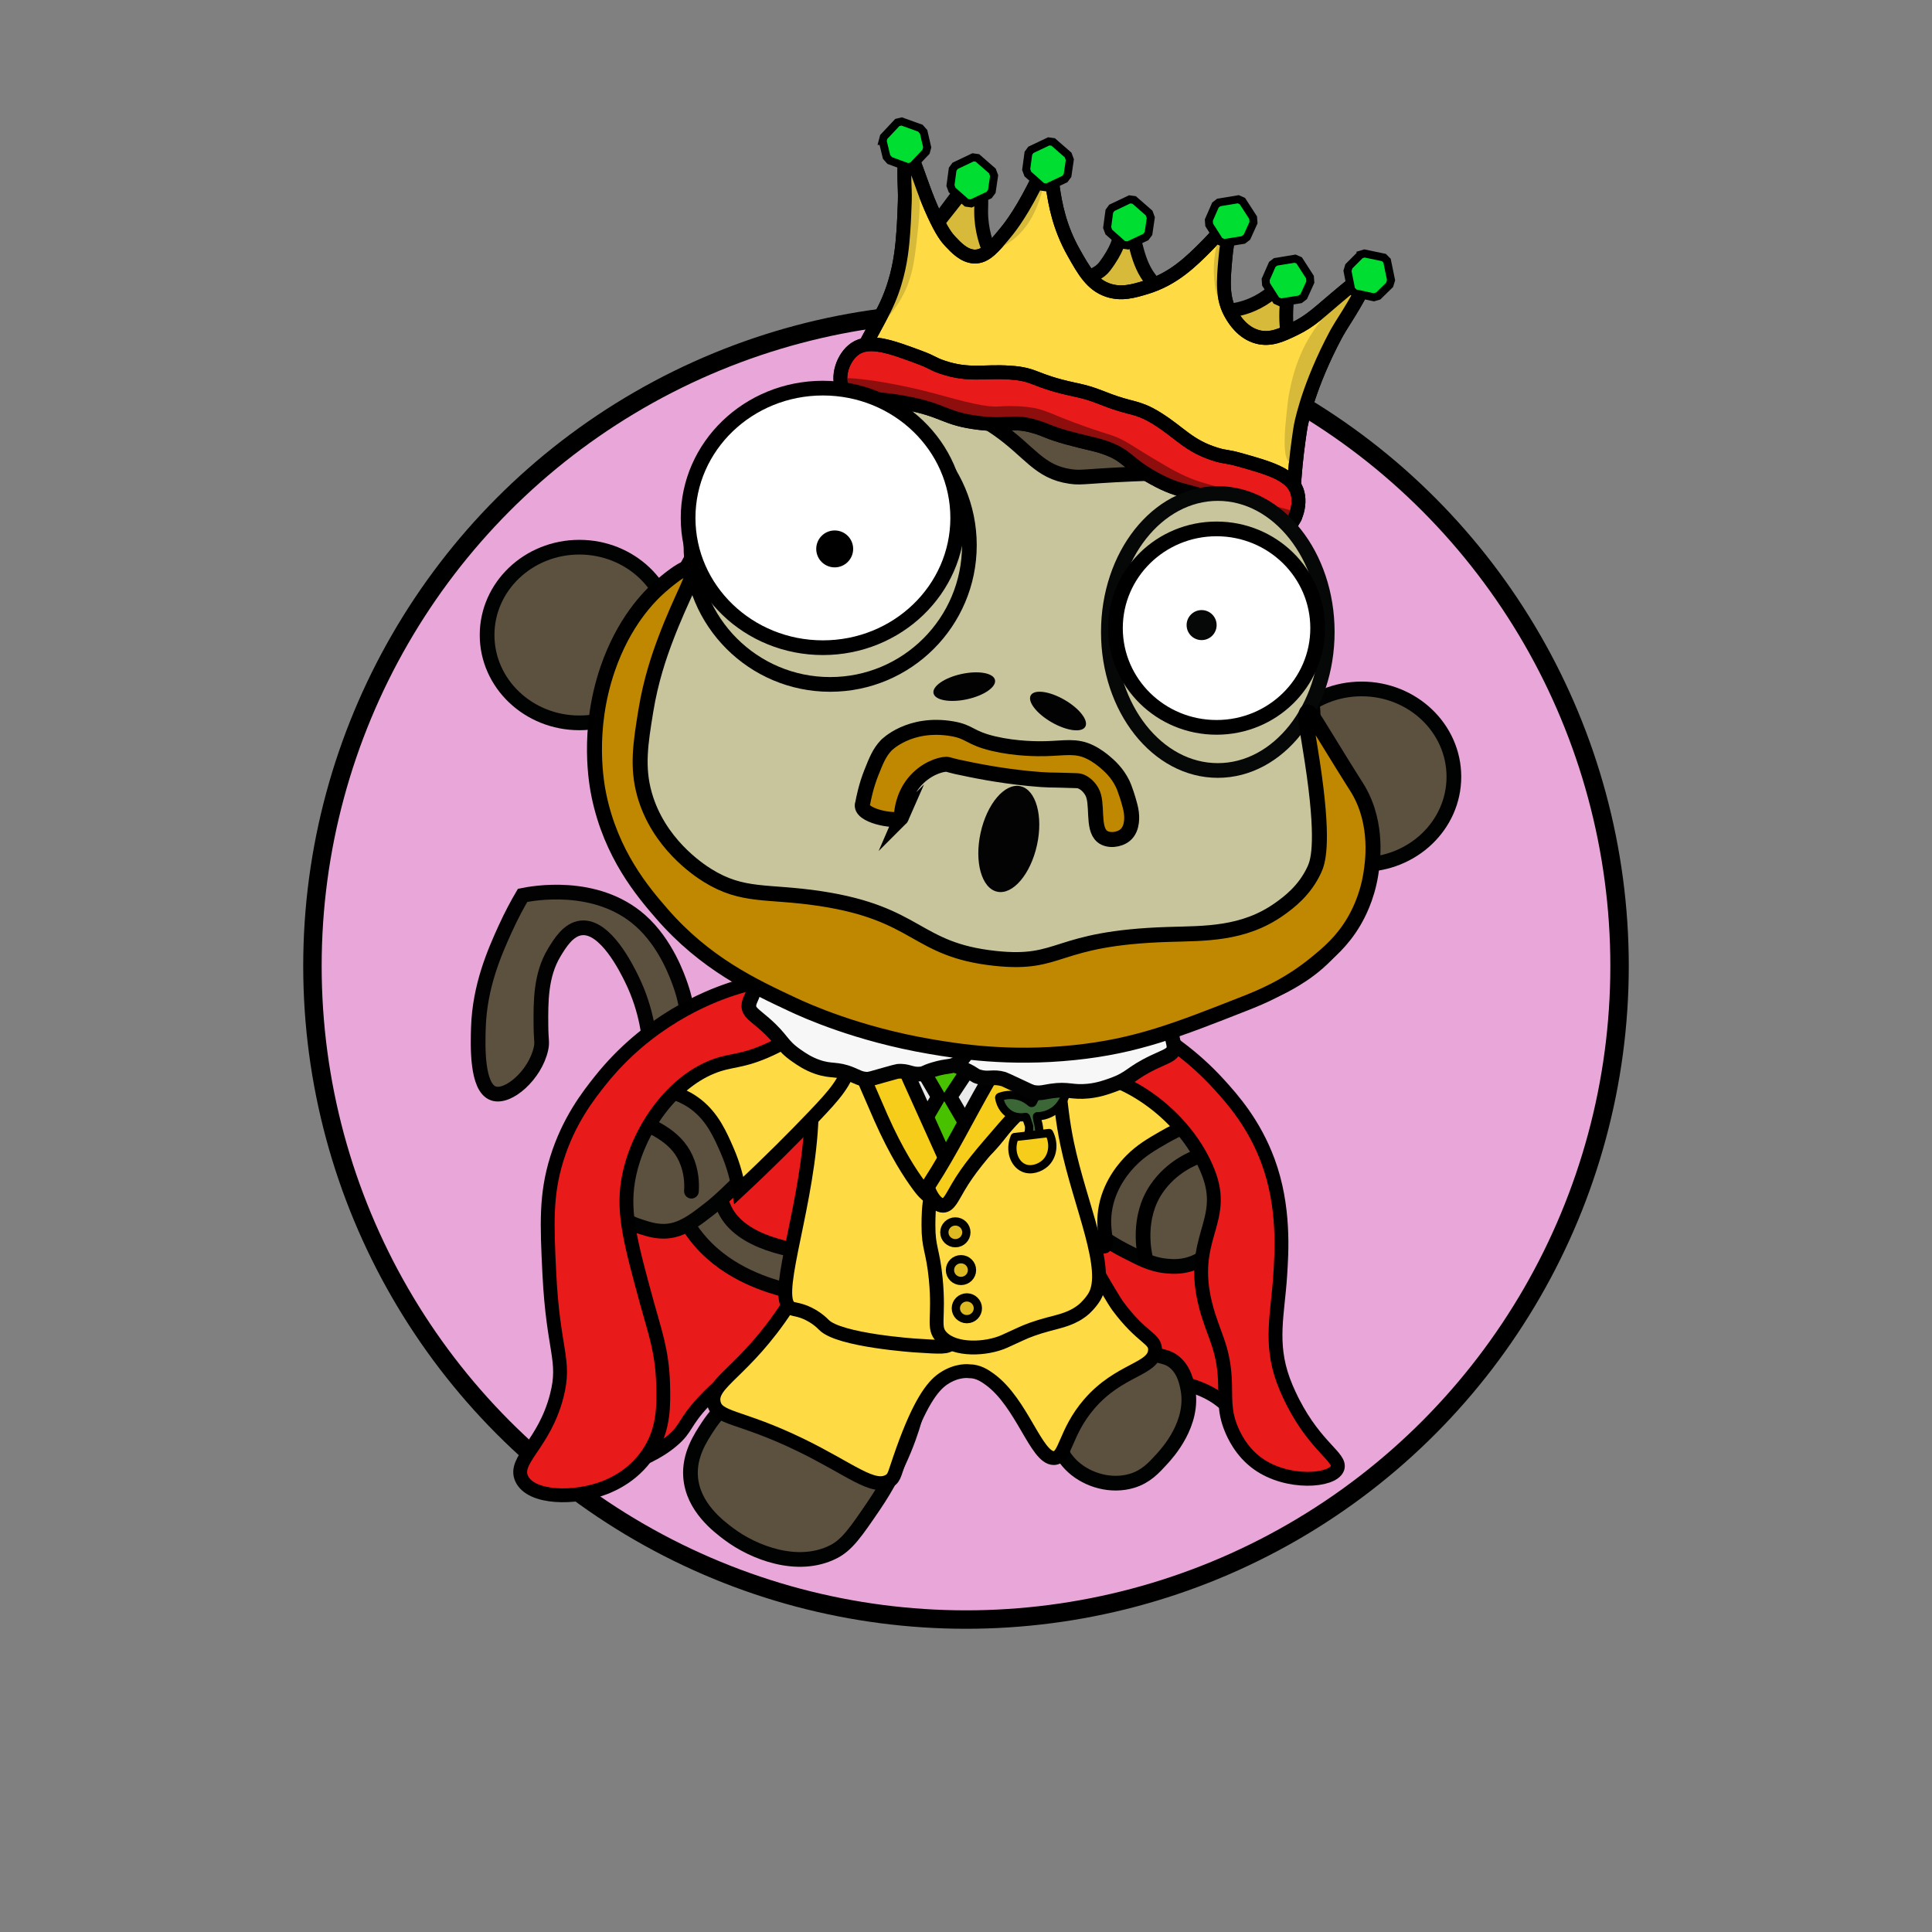 <?xml version="1.0" encoding="UTF-8"?>
<svg xmlns="http://www.w3.org/2000/svg" viewBox="0 0 2000 2000">
  <rect x="0" y="0" width="2000" height="2000" fill="#808080" stroke="none"/>
  <defs>
    <style>
      .cls-1, .cls-2, .cls-3, .cls-4, .cls-5, .cls-6, .cls-7, .cls-8, .cls-9, .cls-10, .cls-11, .cls-12, .cls-13, .cls-14, .cls-15, .cls-16, .cls-17, .cls-18 {
        stroke-miterlimit: 10;
      }

      .cls-1, .cls-3, .cls-19, .cls-20, .cls-21, .cls-22, .cls-23, .cls-24, .cls-25 {
        stroke-linecap: round;
      }

      .cls-1, .cls-3, .cls-19, .cls-4, .cls-7, .cls-8, .cls-13, .cls-14, .cls-16, .cls-18 {
        stroke-width: 15.218px;
      }

      .cls-1, .cls-3, .cls-19, .cls-11 {
        fill: none;
      }

      .cls-1, .cls-10, .cls-13, .cls-16 {
        stroke: #020202;
      }

      .cls-2 {
        fill: #e81a1a;
      }

      .cls-2, .cls-3, .cls-19, .cls-20, .cls-4, .cls-5, .cls-6, .cls-7, .cls-9, .cls-21, .cls-11, .cls-22, .cls-12, .cls-15, .cls-17, .cls-23, .cls-24, .cls-25 {
        stroke: #000;
      }

      .cls-2, .cls-11, .cls-12, .cls-15 {
        stroke-width: 14.336px;
      }

      .cls-19, .cls-20, .cls-21, .cls-22, .cls-23, .cls-24, .cls-25 {
        stroke-linejoin: round;
      }

      .cls-26 {
        fill: #8e0e0e;
      }

      .cls-27 {
        fill: #020202;
      }

      .cls-20 {
        fill: #eaeaea;
      }

      .cls-20, .cls-21, .cls-25 {
        stroke-width: 14.949px;
      }

      .cls-4 {
        fill: #fff;
      }

      .cls-5 {
        fill: #bf8800;
        stroke-width: 15.504px;
      }

      .cls-6 {
        fill: #333;
        stroke-width: 14.374px;
      }

      .cls-7, .cls-14, .cls-28 {
        fill: #c8c59c;
      }

      .cls-8 {
        fill: #c6c6c6;
      }

      .cls-8, .cls-14 {
        stroke: #060707;
      }

      .cls-29 {
        fill: #060707;
      }

      .cls-9 {
        fill: #00de31;
        stroke-width: 8.192px;
      }

      .cls-10 {
        stroke-width: 15.219px;
      }

      .cls-10, .cls-16 {
        fill: #f7f7f7;
      }

      .cls-21 {
        fill: #47c100;
      }

      .cls-30 {
        fill: #030303;
      }

      .cls-22 {
        fill: #3b6737;
      }

      .cls-22, .cls-23, .cls-24 {
        stroke-width: 8.543px;
      }

      .cls-12, .cls-31 {
        fill: #d8ba3a;
      }

      .cls-13, .cls-18 {
        fill: #5c503f;
      }

      .cls-15 {
        fill: #feda44;
      }

      .cls-17 {
        fill: #e8a7d8;
        stroke-width: 19.092px;
      }

      .cls-23, .cls-25 {
        fill: #f7cd1c;
      }

      .cls-24 {
        fill: #ddb922;
      }

      .cls-18 {
        stroke: #010202;
      }
    </style>
  </defs>
  <g id="Balls">
    <circle class="cls-17" cx="1000" cy="1000" r="676.562"></circle>
  </g>
  <g id="King">
    <path class="cls-2" d="M594.972,1509.645c20.911,19.734,71.856,6.614,101.273-18.581,15.098-12.931,11.33-17.742,32.29-40.258,10.549-11.332,36.808-37.297,73.386-52.645,19.919-8.358,21.671-4.66,71.918-13.936,72.031-13.296,75.844-22.263,113.014-23.226,54.565-1.413,64.47,17.441,79.257,6.194,30.984-23.568-20.212-100.491-49.903-286.452-5.533-34.655-8.466-61.491-29.354-77.419-23.431-17.868-57.974-13.255-145.304,23.226-131.441,54.908-197.161,82.362-220.158,128.516-28.002,56.201,7.724,71.413-13.21,209.032-13.035,85.694-33.918,126.006-13.209,145.548Z"></path>
    <path class="cls-2" d="M1331.968,1471.385c1.136,17.943-3.919,41.808-13.859,43.901-12.849,2.706-18.51-38.202-55.145-66.123-19.796-15.087-45.884-20.095-98.061-30.11-30.865-5.925-31.411-4.955-76.337-11.102-76.433-10.459-80.786-19.27-120.008-18.772-57.577.73-67.318,19.96-83.325,9.301-33.542-22.335,17.568-101.215,41.948-288.212,4.543-34.848,6.637-61.781,28.065-78.518,39.336-30.726,109.159-1.406,154.048,17.505,49.168,20.714,125.298,52.786,173.271,135.772,6.971,12.059,10.796,21.262,13.024,29.847,4.819,18.564,6.089,33.76,5.664,54.337-1.224,59.259-8.157,61.927-4.577,91.403,3.283,27.034,12.196,50.151,13.936,54.581,10.655,27.137,20.034,35.334,21.354,56.192Z"></path>
    <path id="L_Leg" class="cls-18" d="M1104.211,1338.206c7.857,8.508,30.448,32.17,56.683,48.195,9.836,6.008,16.981,9.796,27.622,13.523,13.669,4.788,18.965,4.027,25.896,9.064,11.406,8.289,14.097,22.728,15.25,28.917,6.651,35.699-20.966,65.996-26.903,72.508-8.349,9.159-16.509,18.11-30.643,22.443-21.619,6.627-45.751-.405-60.999-14.099-4.223-3.793-7.128-7.518-8.92-10.071-19.214-35.34-38.427-70.681-57.641-106.021-.184-2.086-.341-5.012-.193-8.496.255-6.003,1.097-26.019,15.825-40.858,16.985-17.112,40.487-15.418,44.023-15.106Z"></path>
    <path id="L_Arm" class="cls-18" d="M1105.362,1246.276c16.053,20.687,35.966,37.117,63.517,50.641,9.991,4.904,21.937,12.004,37.981,13.595,5.711.567,14.726,1.371,25.347-1.998,11.97-3.797,19.072-10.703,27.092-18.502,7.546-7.339,21.142-20.882,27.838-43.16.477-1.588.803-3.17,1.089-5.047,3.696-24.261-19.015-48.266-31.229-60.555-50.624-50.933-98.248-81.765-128.688-102.073-8.361-5.578-15.076-10.203-19.134-13.02-4.99-3.249-12.216-7.556-21.379-11.69-9.162-4.133-16.647-6.462-21.141-7.787-63.81-18.813-95.932-28.377-102.497-19.079-9.454,13.39,19.346,52.105,96.312,157.101 0.0 0,17.419,26.171,44.892,61.575Z"></path>
    <path id="L_Hand" class="cls-3" d="M1185.878,1302.599c-1.405-6.15-9.124-41.905,11.304-71.935,15.59-22.919,37.901-31.815,45.749-34.551"></path>
    <path id="Tail" class="cls-13" d="M848.705,1297.636c-27.584-2.355-81.632-10.885-98.404-45.318-7.782-15.976-13.089-48.919-18.559-82.867-.495-3.075-.094-1.552-1.726-11.222-7.58-44.899-12.725-75.569-15.969-94.951-3.62-21.628-4.991-29.895-9.064-41.865-3.238-9.516-15.227-44.75-42.297-68.624-45.998-40.567-112.31-27.844-121.71-25.896-4.849,8.251-11.411,20.146-18.127,34.959-10.777,23.771-26.24,58.698-27.622,101.857-.58,18.105-1.989,62.098,15.538,68.192,15.395,5.353,43.267-19.278,49.202-46.181,1.598-7.243.126-7.943,0-24.169-.19-24.506-.404-52.081,13.811-75.53,5.86-9.665,14.616-24.109,28.054-25.464,24.972-2.519,46.84,42.103,52.223,53.086,16.112,32.875,18.26,62.028,19.853,77.688,9.793,96.206,15.629,153.546,51.36,194.219,29.867,33.998,70.915,45.303,89.772,50.497,28.954,7.975,70.992,12.645,75.098,1.726,1.726-4.589-2.181-14.777-41.433-40.139Z"></path>
    <path id="Body" class="cls-6" d="M844.389,1247.715c1.395,65.452,2.445,93.816,22.731,118.833,14.896,18.37,36.254,30.212,36.254,30.212,13.811,7.657,25.007,10.479,46.9,15.537,31.101,7.186,43.777,6.019,54.957,4.028,15.048-2.68,33.048-9.739,63.301-33.377,20.644-16.129,31.004-24.145,36.254-32.226,5.122-7.885,16.214-28.136,11.797-74.235-2.258-23.566-7.017-37.669-27.478-94.088-31.998-88.229-42.052-113.551-57.402-146.312-5.949-12.697-11.102-23.113-14.674-30.212-15.876,1.777-40.818,3.176-70.494-1.582-61.53-9.866-92.427-37.85-109.914-24.169-4.869,3.81-8.714,11.252-5.755,58.122,2.391,37.87,7.261,69.161,11.509,91.499.276,22.053.856,63.634,2.014,117.97Z"></path>
    <path id="Belly" class="cls-8" d="M903.086,1242.823c-11.103-44.737-2.688-85.017,4.316-122.142,12.128-64.292,28.088-76.587,33.449-80.277,14.376-9.897,35.511-15.038,55.676-9.064,2.123.629,26.947,8.37,38.196,30.643,1.534,3.037,2.385,5.493,2.802,6.71,21.897,63.919,32.846,95.879,34.405,128.399,0,0,1.992,41.549-9.767,73.149-.856,2.3-1.826,4.669-1.826,4.669-4.411,10.774-12.159,29.695-23.456,39.126-5.968,4.982-19.96,6.086-47.7,8.089-34.972,2.526-42.108-.057-47.467-3.558-4.199-2.743-8.457-6.8-17.264-23.522-7.683-14.588-15.892-30.176-21.364-52.223Z"></path>
    <path class="cls-1" d="M892.944,1091.98c2.756,4.178,7.782,10.638,15.969,16.185,9.922,6.723,19.568,8.771,24.817,9.495"></path>
    <path class="cls-1" d="M872.011,1198.369c17.457,1.723,34.331.225,50.497-5.179"></path>
    <path class="cls-1" d="M872.011,1151.54c15.79,1.557,31.822,2.348,48.771.216"></path>
    <path id="R_Arm" class="cls-18" d="M871.486,1015.191c-4.233-4.105-10.147-4.681-15.538-4.748-15.497-.191-30.151,3.786-53.518,13.164-4.247,1.704-21.429,8.663-43.858,19.869-6.008,3.002-10.978,5.602-14.483,7.464-0,0-.005.003-.005.003-0.0 0-13.126,6.968-25.652,14.524-38.632,23.303-58.644,41.439-58.644,41.439-15.87,14.382-50.429,45.722-54.419,86.993-.656,6.79-1.542,17.159,3.059,28.675,6.477,16.213,17.988,25.865,25.357,31.682,12.067,9.524,23.423,13.658,27.823,15.111,10.421,3.442,21.782,7.193,35.175,4.1,13.498-3.117,25.227-12.301,38.131-22.405.926-.725,1.597-1.262,2.206-1.756,5.735-4.642,16.937-14.375,41.572-39.681,22.41-23.019,20.064-22.073,38.552-40.662,12.085-12.152,23.883-24.59,36.115-36.594,11.555-11.34,18.536-17.838,23.954-29.78,5.11-11.264,6.395-22.007,6.728-25.311.893-8.862.131-15.819-.254-18.712-1.169-8.772-2.724-9.023-5.827-21.796-3.414-14.056-2.495-17.722-6.474-21.58Z"></path>
    <path id="R_Leg" class="cls-18" d="M956.604,1415.894c-1.075,12.005-3.284,28.439-8.2,47.476-3.625,14.037-14.673,52.524-44.023,95.599-18.312,26.875-27.468,40.312-41.649,47.476-37.042,18.712-82.732.682-108.115-18.343-10.926-8.189-37.338-27.966-39.707-59.129-1.711-22.511,10.013-40.315,18.127-52.655,12.448-18.93,31.553-35.277,52.871-53.518,3.969-3.396,3.799-3.141,5.827-4.963,14.27-12.822,22.722-25.46,36.254-47.907,18.548-30.767,17.077-30.926,21.148-33.88,21.622-15.689,53.467-4.202,55.46-3.453,29.506,11.094,49.439,43.904,52.007,83.298Z"></path>
    <path id="R_Hand" class="cls-3" d="M715.773,1233.112c.551-8.04.165-20.59-5.827-33.88-11.017-24.436-37.228-34.38-59.129-43.16-11.536-4.624-21.38-7.233-27.702-8.686"></path>
    <g>
      <path class="cls-20" d="M892.407,1054.224c4.412-6.132,13.201-6.826,43.392-4.817,39.092,2.601,59.485,4.077,93.825,12.175,32.123,7.576,48.113,11.705,54.99,21.389,12.27,17.277,5.934,36.637,1.664,65.709-12.406,84.472,16.999,104.629-4.16,130.596-25.718,31.562-84.649,24.348-108.598,21.417-33.532-4.104-63.364-7.756-78.616-29.63-29.489-42.293,37.465-97.273,6.656-170.843-6.06-14.472-17.646-34.192-9.153-45.996Z"></path>
      <path id="Sheets" class="cls-15" d="M841.614,1294.653c-.22,1.284-.331,2.245-.356,2.39-1.295,7.615-5.79,24.46-26.649,56.293-44.176,67.415-80.334,77.786-75.688,98.99,3.682,16.805,26.997,13.043,89.278,43.242,52.458,25.436,75.924,47.503,92.636,37.235,5.529-3.397,4.95-7.035,13.868-31.896,17.108-47.692,30.219-65.667,41.602-73.436,14.699-10.033,27.223-7.973,27.223-7.973 0.0 0.0 0.0 0.0 0.0 0,9.046,0,16.111,4.749,21.33,8.572,33.074,24.223,47.899,81.335,65.996,81.324,12.317-.007,11.36-26.469,36.611-55.852,31.405-36.545,67.288-35.646,68.229-55.852.584-12.55-13.314-11.676-38.552-45.722-2.971-4.008-18.473-29.247-33.963-58.697-1.636-3.111-2.695-5.179-5.005-7.56-12.526-12.906-34.799-7.122-61.157-4.928-25.792,2.147-17.726-.137-60.741-1.643-57.541-2.014-59.052,12.425-97.351,5.339-16.398-3.034-48.712-11.711-52.836-4.107-.409.754-3.134,6.449-4.475,14.282Z"></path>
      <path class="cls-15" d="M1153.98,1108.445c-4.778-3.292-22.414-16.59-42.029-28.607-9.143-5.601-15.992-10.371-21.36-14.428-11.607-.991-23.215-1.981-34.822-2.972-.824,3.524-2.364,8.813-5.408,14.784-2.318,4.548-3.595,5.737-4.278,8.303-2.256,8.477,6.934,16.689,8.411,20.491,9.814,25.27-2.993,50.989-.041,74.834,1.845,14.902,10.672,35.765,43.961,58.727,30.334,44.326,41.189,52.697,45.07,50.787,4.587-2.257-3.473-17.438,1.109-41.068,4.996-25.763,21.394-42.871,26.349-47.913,10.234-10.414,20.962-16.616,33.421-23.819,8.983-5.193,16.871-8.923,22.639-11.44-35.251-30.498-58.737-47.836-73.02-57.68Z"></path>
      <path class="cls-21" d="M989.447,1278.405c-10.318-1.797-20.635-3.595-30.953-5.392-8.027-25.434-13.384-53.669-13.786-84.303-.033-2.524-.032-5.028.001-7.509l26.204-44.802c.167-.288.354-.566.552-.823-.198-.257-.386-.535-.552-.833l-26.204-44.802c21.923,1.617,43.845,3.233,65.768,4.85-8.798,13.317-17.596,26.635-26.394,39.952-.167.298-.354.576-.552.833.198.257.385.535.552.823l26.214,44.802c.044,2.477.046,4.98.001,7.509-.588,33.463-9.056,63.597-20.852,89.695Z"></path>
      <path class="cls-15" d="M966.925,1193.14c7.957,21.448,8.849,37.816,9.971,58.03,1.475,26.573,2.847,58.736,5.557,80.333,4.673,37.235,10.906,50.768,2.08,59.205-4.366,4.174-9.145,3.973-36.378,2.19-0,0-79.35-5.197-95.197-21.339-.188-.192-1.104-1.14-2.448-2.367-2.638-2.408-7.086-5.996-13.361-9.09-8.782-4.33-14.705-4.516-17.685-5.646-20.61-7.816,13.178-93.508,19.835-182.357,4.017-53.612-4.034-74.932,10.11-81.695,26.16-12.509,89.738,48.024,109.644,85.439,4.505,8.467,7.873,17.296,7.873,17.296Z"></path>
      <path class="cls-15" d="M979.036,1212.773c-17.561,10.685-17.816,38.855-17.904,55.317-.129,24.083,4.612,25.623,7.547,55.813,3.99,41.038-3.606,50.169,6.102,60.233,13.945,14.457,46.15,12.755,64.725,4.58,3.903-1.718,8.035-3.604,17.175-7.859,6.323-2.944,15.3-6.467,29.324-10.189,12.327-3.272,25.011-5.758,36.415-15.709 0-0,6.133-5.352,10.469-12.487,16.83-27.694-14.822-94.484-28.222-158.701-9.753-46.739-6.295-75.186-16.387-76.531-18.6-2.478-52.004,91.857-97.41,101.236-2.031.42-6.791,1.228-11.835,4.296Z"></path>
      <path class="cls-25" d="M913.07,1046.9c11.321,30.854,21.789,55.25,29.254,71.82,30.535,67.784,45.785,101.687,46.56,102.88.287.441,1.751,2.083,1.883,4.438.392,6.957-10.49,15.554-19.909,15.32-8.801-.219-15.085-8.12-19.513-14.101-8.688-11.736-23.268-33.696-39.384-70.089-18.056-41.561-36.111-83.121-54.167-124.682,18.425,4.805,36.851,9.61,55.276,14.414Z"></path>
      <path class="cls-25" d="M1065.753,1064.97c-14.723,5.986-20.402,15.054-43.804,55.566-20.04,34.692-37.633,70.819-59.446,104.453-.722,1.114-1.304,2.334-1.713,3.609-.025.077-.049.153-.074.23-.741,2.311,6.778,19.211,15.577,19.038,5.813-.114,8.976-7.613,15.545-18.829,11.189-19.105,23.546-33.362,48.26-61.876,11.036-12.734,9.248-9.349,16.225-17.858,13.586-16.567,14.159-21.827,35.363-56.612,10.943-17.953,14.561-22.738,12.206-26.929-4.21-7.492-23.858-6.598-38.138-.792Z"></path>
      <path class="cls-15" d="M830.108,1025.434c-12.372,2.772-25.332,6.383-38.702,11.068-64.577,22.626-110.641,60.44-140.406,91.083,10.957-1.437,44.31-4.345,70.487,16.442,16.355,12.987,24.069,30.587,31.064,46.544,7.236,16.509,10.629,31.262,12.356,41.773,31.566-29.4,57.591-55.644,77.806-76.822,21.79-22.828,32.65-35.39,37.547-55.014,6.571-26.337-1.396-50.17-7.458-63.744-19.451-4.576-33.743-8.639-42.694-11.329Z"></path>
      <path class="cls-22" d="M1102.398,1123.95c4.3,5.52-2.012,18.633-10.062,25.14-.594.48-8.486,6.661-18.471,6.372-.301-.009-.531.25-.468.541.427,1.972.368,4.061,1.056,5.96,1.364,3.762,3.197,20.034-1.453,22.061-.547.238-1.588.158-3.671-.003-3.188-.247-4.782-.37-5.595-1.077-2.43-2.112,1.905-7.665,1.625-16.909 0-0-.578-2.386-3.125-9.465-.076-.21-.284-.33-.507-.291-4.334.764-9.038.452-13.092-1.11-7.484-2.908-12.944-10.182-14.283-18.828-.053-.382.17-.762.539-.893,3.275-1.183,11.672-3.6,21.248-.399,5.033,1.691,8.677,4.352,11.007,6.448.654.588,1.696.363,2.03-.445,1.322-3.201,4.103-8.377,9.707-12.497,7.321-5.383,18.071-9.483,22.812-5.342.309.27.53.519.702.74Z"></path>
      <path class="cls-23" d="M1050.377,1177.101c11.892-1.403,23.784-2.807,35.676-4.21,5.806,11.412,3.737,24.3-4.32,31.491-5.432,4.848-14.582,7.995-22.178,4.595-9.577-4.287-14.874-18.169-9.177-31.876Z"></path>
      <ellipse class="cls-24" cx="994.813" cy="1314.787" rx="11.406" ry="11.259"></ellipse>
      <ellipse class="cls-24" cx="988.987" cy="1275.697" rx="11.406" ry="11.259"></ellipse>
      <ellipse class="cls-24" cx="1000.892" cy="1354.322" rx="11.406" ry="11.259"></ellipse>
    </g>
    <path class="cls-2" d="M938.535,1025.576c.048,4.911-36.484-.209-83.42,24.859-24.66,13.171-29.347,22.473-57.481,35.528-30.408,14.11-40.44,10.439-60.543,18.581-44.607,18.066-79.136,70.131-86.962,118.452-5.481,33.838,2.951,64.752,19.814,126.581,7.769,28.484,15.665,49.234,16.512,83.613.532,21.58.801,43.679-12.109,66.194-15.737,27.445-40.832,37.677-48.435,40.645-30.717,11.992-76.286,11.445-85.862-9.29-8.96-19.403,23.355-35.344,36.326-85.936,9.594-37.42-3.73-45.686-7.706-126.581-2.519-51.252-3.737-81.539,7.706-118.452,12.26-39.552,32.439-65.364,45.132-81.29,49.432-62.022,110.873-86.17,134.296-94.064,93.727-31.59,182.656-6.496,182.731,1.161Z"></path>
    <path class="cls-2" d="M924.444,1042.377c.132,4.91,38.455-1.642,88.87,21.566,26.488,12.193,31.775,21.306,61.92,33.247,30.259,11.986,43.504,10.279,64.518,16.191,45.913,12.917,92.054,52.155,110.977,100.13,20.405,51.735-20.645,67.734-2.608,137.999,7.628,29.716,18.261,42.083,19.902,76.732.864,18.237-1.266,32.029,6.544,50.888,2.387,5.765,10.009,23.557,27.687,36.156,30.562,21.782,77.292,18.149,82.296,4.682,4.073-10.962-22.051-21.582-45.918-68.016-1.477-2.873-6.373-12.553-10.148-22.864-14.33-39.139-5.768-68.953-3.224-108.792,1.503-23.547,4.905-70.78-12.532-118.067-14.397-39.044-36.631-64.045-50.605-79.462-54.421-60.039-120.092-81.757-145.08-88.726-99.985-27.888-192.803.68-192.597,8.335Z"></path>
    <path class="cls-16" d="M1213.459,1064.44c-1.393,11.674,3.052,15.948,1.548,21.677-1.536,5.854-7.708,7.226-20.593,13.37-24.515,11.69-23.062,16.684-42.891,23.791-6.528,2.34-14.151,5.072-24.774,6.194-17.004,1.795-20.791-2.741-38.71,0-7.065,1.081-10.546,2.409-17.032,1.548-3.922-.52-5.933-1.835-18.581-7.742-8.53-3.984-12.794-5.975-13.548-6.194-11.019-3.189-15.396.589-25.548-2.323-4.983-1.429-3.501-2.237-13.161-6.968-14.691-7.194-18.162-5.553-24-10.839-6.385-5.781-8.313-13.248-9.29-17.032-.91-3.523-4.479-17.347,2.323-25.549,5.122-6.176,12.922-5.302,24.774-6.968,19.758-2.776,17.503-7.934,42.581-14.709,17.151-4.634,31.305-5.67,59.613-7.742,11.086-.812,16.761-1.208,23.226-.774,20.547,1.38,22.779,7.089,39.484,6.968,14.272-.104,17.92-4.31,27.871-.774,5.993,2.13,10.041,5.564,16.258,10.839,10.292,8.733,11.22,13.731,11.43,15.383.361,2.838-.439,3.326-.978,7.843Z"></path>
    <path class="cls-10" d="M781.602,1019.015c-1.41,12.467-6.455,16.034-6.397,22.317.059,6.42,5.384,9.095,15.746,18.101,19.717,17.137,17.241,22.057,33.729,33.466,5.428,3.756,11.766,8.142,21.217,11.451,15.127,5.296,19.63,1.322,35.376,7.789,6.208,2.55,9.084,4.637,15.209,5.043,3.703.246,5.844-.722,18.76-4.343,8.711-2.442,13.066-3.663,13.805-3.739,10.803-1.112,13.934,3.713,23.882,2.716,4.883-.489,3.714-1.631,13.629-4.625,15.079-4.554,17.874-2.142,24.424-6.485,7.164-4.75,10.642-12.157,12.405-15.911,1.641-3.495,8.08-17.208,3.75-27.138-3.261-7.478-10.591-8.136-21.039-12.259-17.418-6.874-14.172-11.805-35.532-23.923-14.609-8.288-27.306-12.218-52.699-20.077-9.945-3.078-15.04-4.634-21.048-5.482-19.095-2.694-22.447,2.817-37.685-.671-13.019-2.981-15.386-8.105-25.292-6.416-5.966,1.017-10.455,3.788-17.349,8.043-11.413,7.045-13.41,12.076-13.981,13.758-.982,2.89-.363,3.561-.909,8.384Z"></path>
    <g>
      <ellipse id="L_Ear_F" class="cls-18" cx="599.733" cy="657.37" rx="95.5" ry="90.923"></ellipse>
      <ellipse id="R_Ear_F" class="cls-18" cx="1409.566" cy="804.104" rx="95.5" ry="90.923"></ellipse>
      <path id="Fore_Head" class="cls-13" d="M886.467,400.786c53.822-12.425,98.915-15.104,130.561-15.115,39.224-.013,63.704.204,94.664,11.221,32.699,11.637,54.112,28.553,84.603,52.738,31.664,25.116,50.089,47.21,60.319,60.76,1.13,1.496,2.054,2.748,2.684,3.609-56.16,12.209-101.595,8.517-129.479,4.028-35.666-5.741-55.891-19.7-181.559-85.169-26.898-14.013-48.672-25.288-61.793-32.073Z"></path>
      <path id="Fiill" class="cls-28" d="M636.359,838.848c40.882,91.952,100.41,133.326,126.458,148.901,49.995,29.894,101.205,39.22,153.649,48.771,34.387,6.262,62.631,8.059,119.121,11.653,76.518,4.868,114.777,7.302,161.417,3.021,74.708-6.857,121.1-11.115,161.417-47.044,1.568-1.397,4.096-3.65,7.226-6.732,7.418-7.304,45.578-45.388,47.156-103.757,1.166-43.137-18.286-74.635-27.861-90.139-7.831-12.68-15.921-22.35-22.158-29.056-6.946-10.892-8.078-19.512-7.815-25.39.336-7.523,3.028-12.198,1.222-20.379-1.267-5.736-4.031-9.96-6.832-13.574-11.448-14.77-26.223-22.864-34.837-29.392-10.728-8.13-16.491-20.295-29.539-43.802-14.765-26.597-23.898-43.05-23.861-65.506.018-11.205,2.345-39.239-1.967-53.074-2.298-7.372-6.474-13.379-6.474-13.38-0-0-4.593-3.384-7.266-8.222-6.709-12.144-38.885-10.899-41.946-10.756-67.613,3.151-70.486,8.554-90.626,4.304-26.238-5.537-46.314-19.974-53.95-25.464-13.437-9.663-19.56-17.224-26.759-24.169-30.145-29.084-75.856-44.182-113.942-44.455-44.121-.316-76.731,19.272-86.751,25.464-33.516,20.711-43.777,43.369-120.416,164.87-4.432,7.027-12.478,21.657-25.464,40.139-19.176,27.289-24.706,29.385-34.528,44.455-23.758,36.45-24.974,75.694-25.464,91.499-.926,29.88,5.07,54.483,10.79,71.214Z"></path>
      <path id="Out" class="cls-19" d="M694.887,613.486c-3.31,5.113-20.993,24.578-29.611,36.753-9.611,13.579-18.266,26.854-22.011,34.528-16.279,33.35-17.618,64.667-18.559,75.53-5.211,60.194,19.937,106.32,31.507,126.89,7.061,12.553,33.818,57.561,88.046,91.067,24.675,15.246,44.395,21.535,82.004,33.233,17.974,5.591,67.064,19.997,145.017,31.075,88.531,12.581,151.183,11.86,172.639,11.222,9.263-.276,60.685-2.035,125.399-15.221,35.792-7.293,50.916-13.041,65.104-21.077,13.484-7.637,45.325-26.256,64.139-65.559,1.355-2.831,26.846-57.885,6.042-108.331-4.21-10.208-12.587-25.735-19.854-37.837-18.319-30.506-24.953-31.528-25.612-44.635-.474-9.435,2.027-27.527-2.586-39.958-1.01-2.723-2.135-4.689-2.565-5.3-4.283-6.096-12.263-8.115-36.871-33.571-15.071-15.59-21.783-25.252-26.069-31.104-4.679-6.389-9.554-14.41-14.628-25.552-5.592-12.28-12.564-30.848-16.401-55.676,2.366-7.953,6.567-26.337-.863-46.613-1.943-5.302-5.529-15.088-14.337-22.726-13.471-11.681-31.088-11.339-47.381-10.795-74.58,2.492-75.864,5.355-89.197,3.453-33.088-4.721-41.797-25.747-75.961-49.49-7.984-5.549-82.664-56.185-151.347-42.009-77.324,15.96-129.004,110.34-163.432,173.214-4.761,8.695-8.261,16.322-22.612,38.488Z"></path>
      <ellipse class="cls-27" cx="998.191" cy="710.807" rx="32.557" ry="13.391" transform="translate(-127.869 227.463) rotate(-12.224)"></ellipse>
      <ellipse class="cls-27" cx="1095.26" cy="736.055" rx="13.391" ry="32.557" transform="translate(-89.813 1316.55) rotate(-60)"></ellipse>
      <g>
        <path class="cls-12" d="M981.18,217.221c.239-.301,4.196-6.224,12.211-18.001,4.851-7.129,8.894-12.92,13.584-12.444.262.027,1.548.176,3.049,1.251,7.147,5.117,5.723,21.577,5.65,30.506-.161,19.843,6.083,35.771,8.006,39.937,16.411,35.548,100.534,42.757,119.755,17.485,13.462-17.699,15.082-28.547,15.082-28.547,2.014-5.075,3.75-9.955,5.248-14.58,1.368-4.225,7.518-3.584,8.039.826.714,6.049,1.85,12.515,3.574,19.281,2.159,8.475,5.133,20.153,11.478,30.401,17.813,28.771,63.277,48.028,103.516,34.284,16.645-5.685,28.728-15.764,37.016-25.116,2.817-3.179,8.006-.675,7.177,3.491-1.55,7.789-2.704,16.555-3.01,26.132-.916,28.655,6.692,35.468,2.384,43.391-10.601,19.493-71.542,5.613-249.175-49.518-33.941-10.534-131.853-41.418-128.842-64.8.319-2.475,8.632-12.976,25.259-33.977Z"></path>
        <g id="New_Crown">
          <g>
            <path class="cls-15" d="M1339.781,536.551c-3.582,2.893-13.534-3.958-17.003-6.281-16.793-11.271-36.754-17.251-53.567-28.48-39.143-26.118-148.673-54.396-170.008-59.907-38.097-9.835-182.585-45.094-207.709-41.441-1.596.235-9.387,1.604-12.274-2.257-2.681-3.584.439-10.049,1.743-12.699,10.17-20.656,28.492-53.531,34.242-64.901,12.866-25.439,16.445-49.469,17.746-58.692,1.993-14.127,2.802-31.628,3.051-37.002.636-13.749.954-20.624.583-28.982-1.021-22.983.258-38.341-.054-44.918-.083-1.754,2.365-2.272,2.983-.621,1.019,2.687,2.168,5.742,3.414,9.024,11.335,30.406,14.796,42.599,23.844,62.32,8.36,18.216,13.416,24.392,16.9,28.128,6.073,6.457,14.4,15.371,24.978,15.718,11.405.383,19.623-9.324,32.565-25.064,4.395-5.344,17.963-22.396,35.645-59.89,3.093-6.529,5.693-12.398,7.793-17.278.654-1.529,2.913-1.064,2.933.608.077,8.887.712,20.088,2.686,32.823,2.146,13.713,6.157,38.088,21.139,64.609,10.59,18.795,18.652,33.083,35.243,38.886,14.098,4.919,26.831,1.076,39.584-2.756,28.443-8.564,46.834-26.714,63.352-43.406,9.481-9.565,17.058-18.787,22.995-26.771,1.029-1.35,3.174-.326,2.718,1.324-3.98,15.186-5.801,28.154-6.692,37.782-2.332,25.336-3.709,42.89,6.485,59.783,2.693,4.484,11.067,18.384,26.783,22.541,13.309,3.519,24.796-1.84,38.316-8.401,17.726-8.619,25.426-17.347,51.487-38.97,9.572-7.936,17.898-14.548,24.191-19.421,1.272-1.004,3.022.421,2.316,1.899-6.414,13.64-12.413,24.485-16.92,32.205-7.448,12.769-11.939,18.848-17.229,28.177-0.0 0-2.449,4.356-5.96,11.317-25.918,51.379-31.748,86.481-31.748,86.481-1.623,9.771-9.945,66.048-5.723,86.52.33,1.6,1.362,6.228-.827,7.995Z"></path>
            <path class="cls-31" d="M1331.675,429.321c1.205-11.225,1.807-16.837,2.925-22.533,2.886-14.715,11.303-58.473,47.996-90.349,8.474-7.362,19.965-15.299,30.03-19.796-1.215,1.587-2.465,3.203-3.787,4.875-5.187,6.564-8.948,12.327-16.47,23.854-2.94,4.505-12.515,19.177-19.157,31.804-4.336,8.244-15.481,29.832-19.914,57.992-1.848,11.737-5.759,45.03-9.38,67.882-4.112-.6-6.707-2.111-8.351-3.451-4.262-3.474-8.141-10.69-3.892-50.278Z"></path>
            <path class="cls-31" d="M949.245,246.742c-2.764,24.492-4.958,43.943-18.481,65.891-6.495,10.543-13.953,18.965-21.221,25.642,2.172-4.524,3.787-8.013,4.596-9.808 0-0,14.606-32.447,21.517-89.577.936-7.74,1.313-12.722,1.313-12.723.768-10.697.4-18.247,1.28-33.002.358-6.036.95-13.672,1.977-22.573,15.759,16.312,12.363,46.512,9.019,76.149Z"></path>
            <path class="cls-31" d="M1266.265,271.39c-1.526-21.35,2.433-37.236.527-37.583-1.666-.303-5.205,11.692-6.776,17.955-4.099,16.342-3.741,29.344-3.11,36.733.743,8.697,1.322,14.667,5.237,21.502,3.501,6.111,10.122,13.698,12.71,12.455,3.714-1.783-6.441-21.035-8.587-51.063Z"></path>
            <path class="cls-31" d="M1021.512,261.275c1.025,1.563,17.936-4.536,31.21-16.587,27.359-24.838,27.066-63.864,31.852-63.29,3.261.391.211,18.126,7.362,45.134,1.254,4.735,6.571,23.876,20.314,44.424,4.322,6.462,11.151,15.561,12.393,14.833.919-.538-1.018-6.698-13.214-31.991-8.003-16.597-12.005-24.895-13.834-30.356-9.396-28.051-2.116-47.442-7.917-49.227-5.055-1.555-13.726,12.202-25.972,31.633-12.144,19.268-13.317,25.305-23.725,37.087-10.528,11.918-19.315,17.05-18.47,18.339Z"></path>
            <path class="cls-11" d="M1339.781,536.551c-3.582,2.893-13.534-3.958-17.003-6.281-16.793-11.271-36.754-17.251-53.567-28.48-39.143-26.118-148.673-54.396-170.008-59.907-38.097-9.835-182.585-45.094-207.709-41.441-1.596.235-9.387,1.604-12.274-2.257-2.681-3.584.439-10.049,1.743-12.699,10.17-20.656,28.492-53.531,34.242-64.901,12.866-25.439,16.445-49.469,17.746-58.692,1.993-14.127,2.802-31.628,3.051-37.002.636-13.749.954-20.624.583-28.982-1.021-22.983.258-38.341-.054-44.918-.083-1.754,2.365-2.272,2.983-.621,1.019,2.687,2.168,5.742,3.414,9.024,11.335,30.406,14.796,42.599,23.844,62.32,8.36,18.216,13.416,24.392,16.9,28.128,6.073,6.457,14.4,15.371,24.978,15.718,11.405.383,19.623-9.324,32.565-25.064,4.395-5.344,17.963-22.396,35.645-59.89,3.093-6.529,5.693-12.398,7.793-17.278.654-1.529,2.913-1.064,2.933.608.077,8.887.712,20.088,2.686,32.823,2.146,13.713,6.157,38.088,21.139,64.609,10.59,18.795,18.652,33.083,35.243,38.886,14.098,4.919,26.831,1.076,39.584-2.756,28.443-8.564,46.834-26.714,63.352-43.406,9.481-9.565,17.058-18.787,22.995-26.771,1.029-1.35,3.174-.326,2.718,1.324-3.98,15.186-5.801,28.154-6.692,37.782-2.332,25.336-3.709,42.89,6.485,59.783,2.693,4.484,11.067,18.384,26.783,22.541,13.309,3.519,24.796-1.84,38.316-8.401,17.726-8.619,25.426-17.347,51.487-38.97,9.572-7.936,17.898-14.548,24.191-19.421,1.272-1.004,3.022.421,2.316,1.899-6.414,13.64-12.413,24.485-16.92,32.205-7.448,12.769-11.939,18.848-17.229,28.177-0.0 0-2.449,4.356-5.96,11.317-25.918,51.379-31.748,86.481-31.748,86.481-1.623,9.771-9.945,66.048-5.723,86.52.33,1.6,1.362,6.228-.827,7.995Z"></path>
          </g>
        </g>
        <path class="cls-2" d="M1327.733,549.295c-13.153,5.63-23.308-9.027-60.911-26.896-36.994-17.563-41.607-10.229-72.974-27.684-27.813-15.468-26.11-22.917-49.406-31.223-5.47-1.95-9.658-2.984-11.907-3.52-20.058-4.783-35.526-8.472-49.339-14.177-2.062-.852-6.019-2.492-11.67-4.158-23.71-6.988-26.729.026-58.309-3.849-35.627-4.367-35.044-13.014-75.28-20.601-40.904-7.692-57.765-1.801-65.079-14.128-7.215-12.07-.308-33.443,12.369-42.04,15.032-10.202,37.345-1.949,65.974,8.659,15.141,5.589,13.348,6.693,24.567,10.486,27.324,9.207,42.462,3.686,69.75,5.544,27.576,1.866,23.34,8.269,66.419,17.528,2.144.461,2.245.47,3.851.822,19.51,4.278,26.202,9.355,45.633,15.045,10.852,3.178,13.403,3.188,21.821,6.508,4.198,1.656,8.836,4.001,15.156,7.981,23.147,14.567,32.128,27.959,59.651,36.589,11.284,3.552,10.483,1.603,26.009,5.974,29.405,8.317,52.281,14.772,58.438,31.864,5.178,14.426-1.827,35.748-14.764,41.275Z"></path>
        <path class="cls-26" d="M869.666,394.622c1.678-3.851,10.999-3.159,15.689-2.738,37.561,3.368,78.436,14.504,78.436,14.504,37.832,10.307,56.748,15.46,71.147,14.33,2.645-.208,13.427-1.013,27.864.509,19.399,2.044,23.254,7.076,60.969,20.446,25.623,9.084,28.635,8.46,40.694,15.054,7.261,3.97,10.241,6.423,27.4,16.695,11.705,7.007,17.558,10.51,23.867,13.862,31.866,16.93,39.446,11.735,69.643,26.761,10.033,4.992,15.978,5.219,17.375,5.623,23.931,6.927,34.322,6.626,35.956,12.119,1.359,4.569-3.605,12.26-10.498,15.086-12.193,5-22.044-8.255-61.114-26.455-37.115-17.289-41.682-9.923-73.176-27.143-27.919-15.259-26.283-22.718-49.622-30.861-5.563-1.941-9.734-2.914-11.906-3.424-14.55-3.416-29.268-9.435-48.354-17.241-2.14-.875-6.146-2.477-11.727-4.081-23.77-6.83-26.729.215-58.344-3.43-11.352-1.309-19.686-3.487-22.322-4.156-13.655-3.468-53.301-11.713-115.684-24.19-2.248-2.124-7.826-7.753-6.293-11.271Z"></path>
        <path class="cls-11" d="M1327.733,549.295c-13.153,5.63-23.308-9.027-60.911-26.896-36.994-17.563-41.607-10.229-72.974-27.684-27.813-15.468-26.11-22.917-49.406-31.223-5.47-1.95-9.658-2.984-11.907-3.52-20.058-4.783-35.526-8.472-49.339-14.177-2.062-.852-6.019-2.492-11.67-4.158-23.71-6.988-26.729.026-58.309-3.849-35.627-4.367-35.044-13.014-75.28-20.601-40.904-7.692-57.765-1.801-65.079-14.128-7.215-12.07-.308-33.443,12.369-42.04,15.032-10.202,37.345-1.949,65.974,8.659,15.141,5.589,13.348,6.693,24.567,10.486,27.324,9.207,42.462,3.686,69.75,5.544,27.576,1.866,23.34,8.269,66.419,17.528,2.144.461,2.245.47,3.851.822,19.51,4.278,26.202,9.355,45.633,15.045,10.852,3.178,13.403,3.188,21.821,6.508,4.198,1.656,8.836,4.001,15.156,7.981,23.147,14.567,32.128,27.959,59.651,36.589,11.284,3.552,10.483,1.603,26.009,5.974,29.405,8.317,52.281,14.772,58.438,31.864,5.178,14.426-1.827,35.748-14.764,41.275Z"></path>
        <g>
          <path class="cls-9" d="M1064.578,158.642l-2.272,16.867c.542,1.457,1.196,3.217,1.738,4.674l14.917,13.209c1.585.228,3.231.465,4.817.693l18.513-8.689c1-1.347,1.822-2.454,2.822-3.801l2.386-16.296c-.56-1.514-1.227-3.32-1.787-4.834l-15.473-13.493c-1.509-.207-3.079-.423-4.588-.631l-18.529,8.813c-.902,1.237-1.641,2.249-2.544,3.486Z"></path>
          <path class="cls-9" d="M913.747,145.935l4.022,16.537c1.035,1.16,2.285,2.561,3.32,3.721l18.701,6.875c1.56-.364,3.179-.743,4.739-1.107l14.082-14.83c.441-1.619.804-2.948,1.245-4.567l-3.708-16.047c-1.073-1.207-2.351-2.645-3.424-3.852l-19.322-6.937c-1.481.356-3.022.726-4.503,1.082l-14.051,14.952c-.39,1.48-.71,2.693-1.101,4.173Z"></path>
          <path class="cls-9" d="M986.186,175.169l-2.272,16.867c.542,1.457,1.196,3.217,1.738,4.674l14.917,13.209c1.585.228,3.231.465,4.817.693l18.513-8.689c1-1.347,1.822-2.454,2.822-3.801l2.386-16.296c-.56-1.514-1.227-3.32-1.787-4.834l-15.473-13.493c-1.509-.207-3.079-.423-4.588-.631l-18.529,8.813c-.902,1.237-1.641,2.249-2.544,3.486Z"></path>
          <path class="cls-9" d="M1148.388,218.662l-2.272,16.867c.542,1.457,1.196,3.217,1.738,4.674l14.917,13.209c1.585.228,3.231.465,4.817.693l18.513-8.689c1-1.347,1.822-2.454,2.822-3.801l2.386-16.296c-.56-1.514-1.227-3.32-1.787-4.834l-15.473-13.493c-1.509-.207-3.079-.423-4.588-.631l-18.529,8.813c-.902,1.237-1.641,2.249-2.544,3.486Z"></path>
          <path class="cls-9" d="M1317.055,273.729l-6.858,15.577c.117,1.55.258,3.423.375,4.972l10.671,16.826c1.46.659,2.976,1.342,4.436,2.001l20.196-3.217c1.335-1.017,2.43-1.853,3.765-2.87l6.809-14.996c-.118-1.61-.259-3.53-.377-5.14l-11.127-17.253c-1.392-.617-2.841-1.26-4.233-1.877l-20.246,3.333c-1.21.938-2.2,1.706-3.41,2.645Z"></path>
          <path class="cls-9" d="M1408.386,263.618l-12.024,12.045c-.451,1.487-.996,3.284-1.448,4.772l3.869,19.545c1.123,1.142,2.289,2.327,3.413,3.469l19.993,4.299c1.612-.466,2.936-.849,4.548-1.315l11.768-11.522c.472-1.544,1.034-3.385,1.506-4.929l-4.139-20.108c-1.075-1.079-2.194-2.202-3.269-3.28l-20.082-4.21c-1.467.438-2.668.796-4.136,1.233Z"></path>
          <path class="cls-9" d="M1258.209,212.257l-6.841,15.584c.119,1.55.262,3.422.38,4.972l10.69,16.814c1.461.657,2.977,1.339,4.438,1.996l20.192-3.239c1.333-1.019,2.428-1.855,3.762-2.874l6.792-15.004c-.12-1.61-.263-3.53-.383-5.14l-11.146-17.24c-1.393-.616-2.842-1.257-4.235-1.873l-20.242,3.355c-1.209.939-2.199,1.709-3.407,2.648Z"></path>
        </g>
      </g>
      <circle id="L_Lip" class="cls-7" cx="859.372" cy="564.373" r="144.132"></circle>
      <ellipse id="L_Ball" class="cls-4" cx="851.87" cy="536.139" rx="139.55" ry="134.355"></ellipse>
      <circle id="L_Hole" cx="864.078" cy="568.232" r="19.114"></circle>
      <ellipse id="R_Lip" class="cls-14" cx="1260.665" cy="654.243" rx="113.294" ry="143.36"></ellipse>
      <ellipse id="R_Ball" class="cls-4" cx="1259.372" cy="650.24" rx="104.665" ry="102.72"></ellipse>
      <circle id="R_Hole" class="cls-29" cx="1243.914" cy="647.095" r="15.538"></circle>
      <ellipse id="Mouth" class="cls-30" cx="1044.304" cy="868.49" rx="55.915" ry="29.872" transform="translate(-28.426 1701.614) rotate(-77.583)"></ellipse>
    </g>
    <path class="cls-5" d="M933.065,846.513c.313-.717-.091-1.721.401-5.837.548-4.58,2.865-21.783,17.218-35.505,12.191-11.656,26.868-14.874,30.677-13.779.316.091,3.539,1.042,8.002,2.108.545.13,1.097.255,1.757.397,17.143,3.655,41.44,8.771,73.733,12.005,20.776,2.073,25.177,1.398,35.373,1.814,14.104.577,16.07-.017,19.49,1.596,6.057,2.858,9.17,7.821,10.474,10.009,7.066,11.864.044,37.706,10.767,46.515,6.233,5.121,17.551,3.778,23.721-1.315,8.537-7.046,6.811-20.933,6.494-23.484-.904-7.276-5.377-20.225-5.65-20.934-.001-.003-.002-.005-.002-.005-1.394-3.986-2.066-5.99-3.275-8.498-5.809-12.044-14.258-19.287-18.519-22.865-2.379-1.998-8.204-6.792-15.438-10.277-14.618-7.043-25.848-3.92-46.291-3.433-6.8.155-29.635.376-53.157-5.138-25.383-5.958-24.319-12.226-42.88-15.438-44.689-7.733-68.573,17.143-68.573,17.143-7.114,7.547-10.296,15.539-15.43,28.433-5.487,13.781-8.079,27.169-8.832,31.313-.099.545-.66,1.614-.523,3.045,1.116,11.6,38.279,17.139,40.464,12.128Z"></path>
    <path class="cls-5" d="M1406.344,817.96c-3.317-5.717-.549-.275-37.188-59.957-8.834-14.39-13.38-21.937-15.938-21.064-4.341,1.48,1.771,25.586,7.331,65.867,10.08,73.027,3.319,90.368,0,97.548-9.97,21.568-26.341,33.787-36,40.645-37.517,26.64-77.917,25.155-114.968,26.323-120.025,3.783-109.03,32.387-179.613,24.774-83.114-8.964-78.402-46.473-181.161-61.935-54.962-8.27-79.698-1.058-116.516-24-9.677-6.03-50.732-33.257-65.032-83.613-8.12-28.595-4.043-53.737,1.286-86.605,5.179-31.941,14.155-57.531,19.823-72.67,17.896-47.797,33.688-70.787,28.107-75.24-5.914-4.718-29.702,16.28-33.29,19.469-11.376,10.112-37.431,36.223-54.154,85.007-22.073,64.39-11.288,120.128-9.008,131.103,12.673,60.985,45.436,99.621,65.161,122.319,44.83,51.588,94.261,74.736,135.751,94.166,12.471,5.84,66.219,30.404,142.452,43.355,27.756,4.715,80.256,13.253,148.645,6.193,64.25-6.633,106.67-23.331,176.171-50.689,16.087-6.332,44.532-17.697,73.953-41.79,13.149-10.768,27.073-22.435,39.137-42.725,3.898-6.556,13.732-24.319,17.741-49.303,1.772-11.185,8.195-51.186-12.691-87.178Z"></path>
  </g>
</svg>

